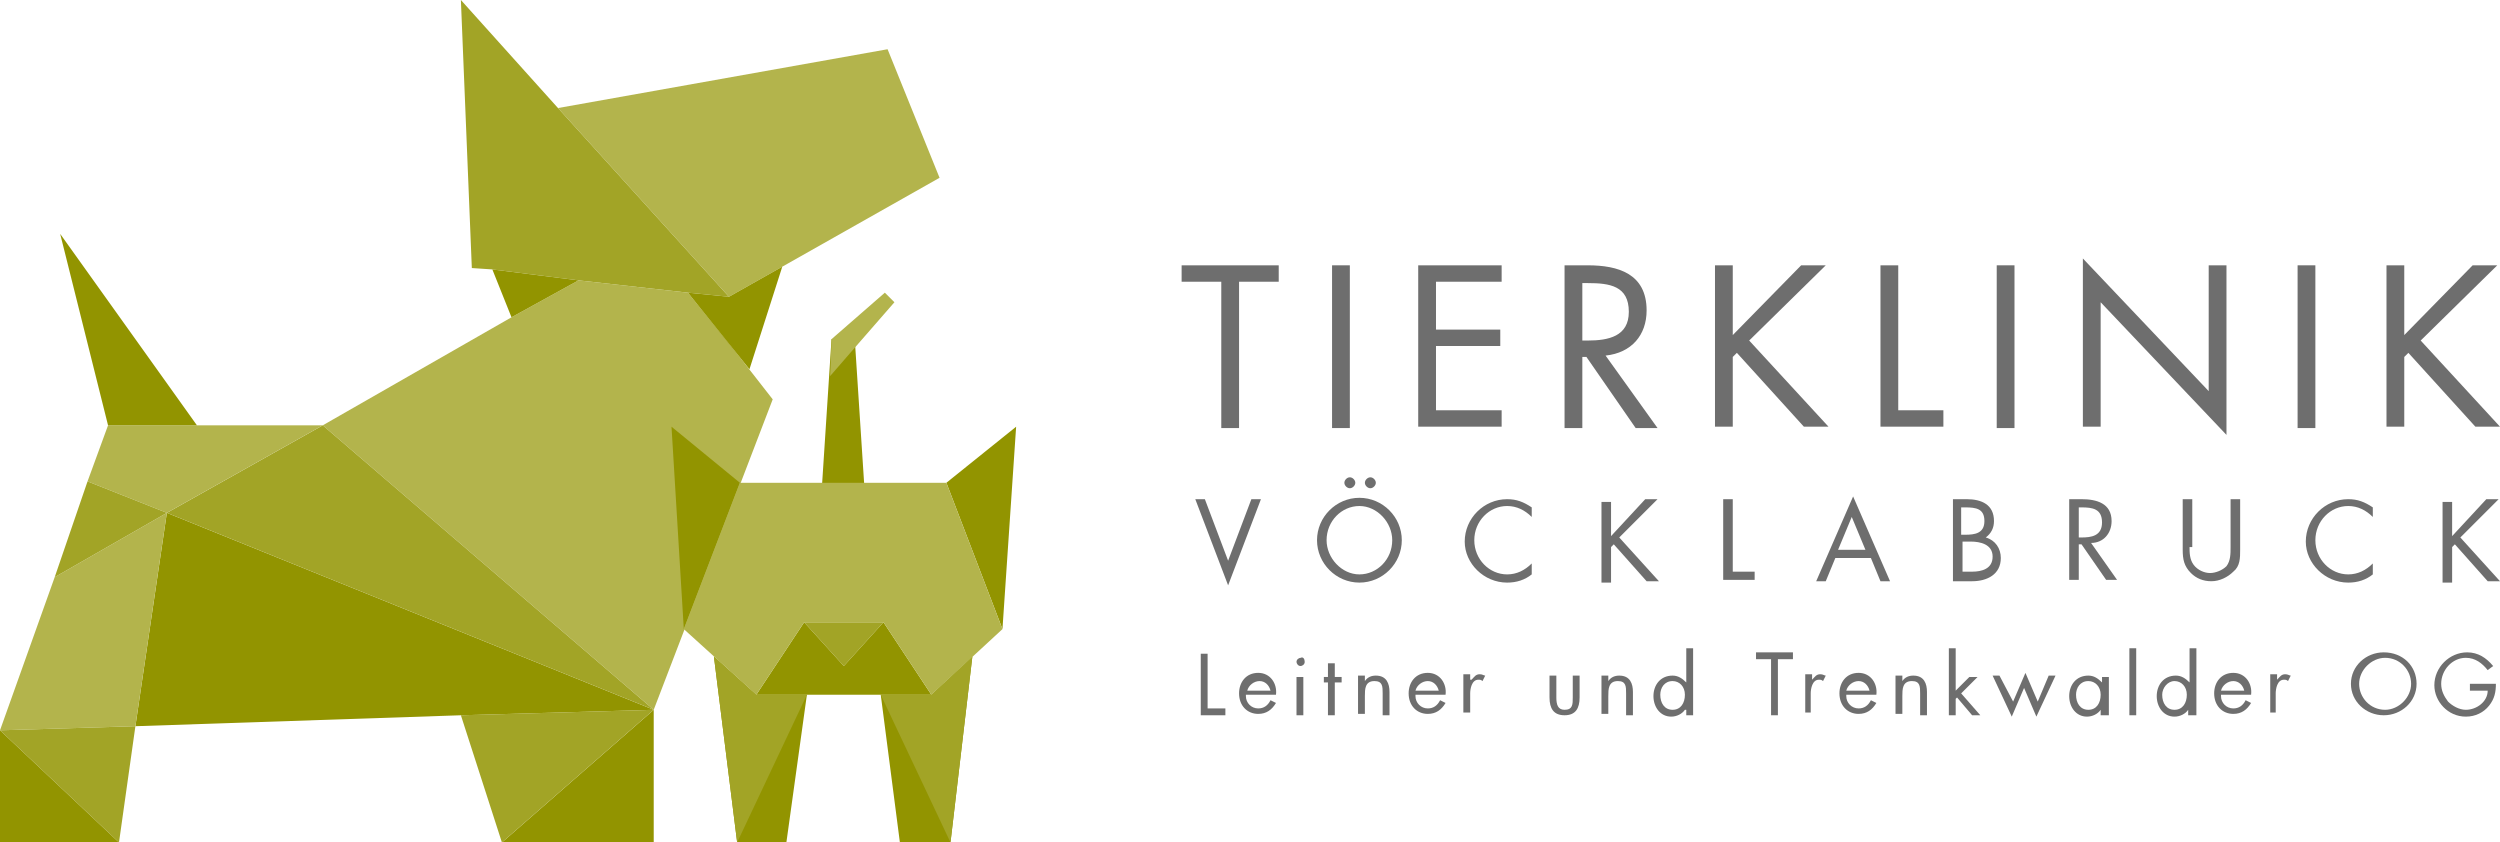 <?xml version="1.0" encoding="utf-8"?>
<!-- Generator: Adobe Illustrator 28.0.0, SVG Export Plug-In . SVG Version: 6.00 Build 0)  -->
<svg version="1.1" id="Layer_1" xmlns="http://www.w3.org/2000/svg" xmlns:xlink="http://www.w3.org/1999/xlink" x="0px" y="0px"
	 width="182.8px" height="61.6px" viewBox="0 0 182.8 61.6" style="enable-background:new 0 0 182.8 61.6;" xml:space="preserve">
<style type="text/css">
	.st0{fill:#6E6E6E;}
	.st1{fill:#B3B44C;}
	.st2{fill:#A2A426;}
	.st3{fill:#929400;}
</style>
<g>
	<path class="st0" d="M90.6,31.3h-1.3V20.6h-2.9v-1.2h7.1v1.2h-2.9V31.3z"/>
	<path class="st0" d="M98.7,31.3h-1.3V19.4h1.3V31.3z"/>
	<path class="st0" d="M103.7,19.4h6.1v1.2H105v3.5h4.7v1.2H105V30h4.8v1.2h-6.1V19.4z"/>
	<path class="st0" d="M115.7,31.3h-1.3V19.4h1.7c2.2,0,4.3,0.6,4.3,3.3c0,1.8-1.1,3.1-3,3.3l3.8,5.3h-1.6l-3.6-5.2h-0.3V31.3z
		 M115.7,24.9h0.4c1.5,0,3-0.3,3-2.1c0-1.9-1.4-2.1-3-2.1h-0.4V24.9z"/>
	<path class="st0" d="M131.7,19.4h1.8l-5.6,5.5l5.8,6.3h-1.8l-4.9-5.4l-0.3,0.3v5.1h-1.3V19.4h1.3v5.1L131.7,19.4z"/>
	<path class="st0" d="M138.8,30h3.3v1.2h-4.6V19.4h1.3V30z"/>
	<path class="st0" d="M147.3,31.3h-1.3V19.4h1.3V31.3z"/>
	<path class="st0" d="M152.3,18.9l9.2,9.7v-9.2h1.3v12.4l-9.2-9.7v9.1h-1.3V18.9z"/>
	<path class="st0" d="M169.4,31.3H168V19.4h1.3V31.3z"/>
	<path class="st0" d="M180.8,19.4h1.8l-5.6,5.5l5.8,6.3h-1.8l-4.9-5.4l-0.3,0.3v5.1h-1.3V19.4h1.3v5.1L180.8,19.4z"/>
	<path class="st0" d="M89.8,41l1.7-4.5h0.7l-2.4,6.3l-2.4-6.3h0.7L89.8,41z"/>
	<path class="st0" d="M102.5,39.5c0,1.7-1.4,3.1-3.1,3.1c-1.7,0-3.1-1.4-3.1-3.1c0-1.7,1.4-3.1,3.1-3.1
		C101.1,36.4,102.5,37.8,102.5,39.5z M97,39.5c0,1.3,1.1,2.5,2.4,2.5c1.3,0,2.4-1.1,2.4-2.5c0-1.3-1.1-2.5-2.4-2.5
		C98.1,37,97,38.1,97,39.5z M99.1,35.3c0,0.2-0.2,0.4-0.4,0.4c-0.2,0-0.4-0.2-0.4-0.4c0-0.2,0.2-0.4,0.4-0.4
		C98.9,34.9,99.1,35.1,99.1,35.3z M100.6,35.3c0,0.2-0.2,0.4-0.4,0.4c-0.2,0-0.4-0.2-0.4-0.4c0-0.2,0.2-0.4,0.4-0.4
		C100.4,34.9,100.6,35.1,100.6,35.3z"/>
	<path class="st0" d="M112,37.8c-0.5-0.5-1.1-0.8-1.8-0.8c-1.3,0-2.4,1.1-2.4,2.5s1.1,2.5,2.4,2.5c0.7,0,1.3-0.3,1.8-0.8V42
		c-0.5,0.4-1.1,0.6-1.8,0.6c-1.7,0-3.1-1.4-3.1-3c0-1.7,1.4-3.1,3.1-3.1c0.7,0,1.2,0.2,1.8,0.6V37.8z"/>
	<path class="st0" d="M120.3,36.5h0.9l-2.8,2.8l2.9,3.2h-0.9l-2.4-2.7l-0.2,0.2v2.6h-0.7v-5.9h0.7v2.5L120.3,36.5z"/>
	<path class="st0" d="M126.7,41.8h1.6v0.6H126v-5.9h0.7V41.8z"/>
	<path class="st0" d="M134.2,40.8l-0.7,1.7h-0.7l2.7-6.2l2.7,6.2h-0.7l-0.7-1.7H134.2z M135.4,37.8l-1,2.4h2L135.4,37.8z"/>
	<path class="st0" d="M142.8,36.5h1c1.1,0,2,0.4,2,1.6c0,0.5-0.2,0.9-0.6,1.2c0.7,0.2,1.1,0.8,1.1,1.5c0,1.2-1,1.7-2.1,1.7h-1.4
		V36.5z M143.5,39.1h0.2c0.7,0,1.4-0.1,1.4-1c0-0.9-0.6-1-1.4-1h-0.3V39.1z M143.5,41.8h0.7c0.7,0,1.5-0.2,1.5-1.1
		c0-0.9-0.9-1.1-1.6-1.1h-0.6V41.8z"/>
	<path class="st0" d="M152,42.4h-0.7v-5.9h0.9c1.1,0,2.2,0.3,2.2,1.6c0,0.9-0.6,1.6-1.5,1.6l1.9,2.7H154l-1.8-2.6H152V42.4z
		 M152,39.3h0.2c0.7,0,1.5-0.1,1.5-1.1c0-1-0.7-1.1-1.5-1.1H152V39.3z"/>
	<path class="st0" d="M160.1,40c0,0.4,0,0.9,0.3,1.3c0.3,0.4,0.8,0.6,1.2,0.6c0.4,0,0.9-0.2,1.2-0.5c0.3-0.4,0.3-0.9,0.3-1.4v-3.5
		h0.7v3.7c0,0.6,0,1.2-0.5,1.6c-0.4,0.4-1,0.7-1.6,0.7c-0.6,0-1.1-0.2-1.5-0.6c-0.5-0.5-0.6-1-0.6-1.7v-3.7h0.7V40z"/>
	<path class="st0" d="M173.5,37.8c-0.5-0.5-1.1-0.8-1.8-0.8c-1.3,0-2.4,1.1-2.4,2.5s1.1,2.5,2.4,2.5c0.7,0,1.3-0.3,1.8-0.8V42
		c-0.5,0.4-1.1,0.6-1.8,0.6c-1.7,0-3.1-1.4-3.1-3c0-1.7,1.4-3.1,3.1-3.1c0.7,0,1.2,0.2,1.8,0.6V37.8z"/>
	<path class="st0" d="M181.8,36.5h0.9l-2.8,2.8l2.9,3.2h-0.9l-2.4-2.7l-0.2,0.2v2.6h-0.7v-5.9h0.7v2.5L181.8,36.5z"/>
	<path class="st0" d="M88.4,51.8h1.2v0.5h-1.8v-4.5h0.5V51.8z"/>
	<path class="st0" d="M91.1,50.9c0,0.5,0.4,0.9,0.9,0.9c0.4,0,0.7-0.2,0.9-0.6l0.4,0.2c-0.3,0.5-0.7,0.8-1.3,0.8
		c-0.8,0-1.4-0.6-1.4-1.5c0-0.8,0.5-1.5,1.4-1.5c0.9,0,1.4,0.8,1.3,1.6H91.1z M92.9,50.5c-0.1-0.4-0.4-0.7-0.8-0.7
		c-0.4,0-0.8,0.3-0.9,0.7H92.9z"/>
	<path class="st0" d="M95.4,48.4c0,0.2-0.2,0.3-0.3,0.3c-0.2,0-0.3-0.2-0.3-0.3c0-0.2,0.2-0.3,0.3-0.3C95.3,48,95.4,48.2,95.4,48.4z
		 M95.3,52.3h-0.5v-2.8h0.5V52.3z"/>
	<path class="st0" d="M97.6,52.3h-0.5v-2.4h-0.3v-0.4h0.3v-1h0.5v1h0.5v0.4h-0.5V52.3z"/>
	<path class="st0" d="M99.8,49.8L99.8,49.8c0.2-0.3,0.5-0.4,0.8-0.4c0.8,0,1,0.6,1,1.2v1.7h-0.5v-1.6c0-0.5,0-0.9-0.6-0.9
		c-0.7,0-0.7,0.6-0.7,1.1v1.3h-0.5v-2.8h0.5V49.8z"/>
	<path class="st0" d="M103.5,50.9c0,0.5,0.4,0.9,0.9,0.9c0.4,0,0.7-0.2,0.9-0.6l0.4,0.2c-0.3,0.5-0.7,0.8-1.3,0.8
		c-0.8,0-1.4-0.6-1.4-1.5c0-0.8,0.5-1.5,1.4-1.5c0.9,0,1.4,0.8,1.3,1.6H103.5z M105.2,50.5c-0.1-0.4-0.4-0.7-0.8-0.7
		c-0.4,0-0.8,0.3-0.9,0.7H105.2z"/>
	<path class="st0" d="M107.6,49.7L107.6,49.7c0.2-0.2,0.3-0.4,0.6-0.4c0.2,0,0.3,0.1,0.4,0.1l-0.2,0.4c-0.1-0.1-0.2-0.1-0.3-0.1
		c-0.5,0-0.6,0.7-0.6,1v1.4h-0.5v-2.8h0.5V49.7z"/>
	<path class="st0" d="M113.8,51c0,0.5,0.1,0.9,0.6,0.9c0.6,0,0.6-0.4,0.6-0.9v-1.6h0.5v1.6c0,0.8-0.3,1.3-1.1,1.3
		c-0.8,0-1.1-0.5-1.1-1.3v-1.6h0.5V51z"/>
	<path class="st0" d="M117.6,49.8L117.6,49.8c0.2-0.3,0.5-0.4,0.8-0.4c0.8,0,1,0.6,1,1.2v1.7h-0.5v-1.6c0-0.5,0-0.9-0.6-0.9
		c-0.7,0-0.7,0.6-0.7,1.1v1.3h-0.5v-2.8h0.5V49.8z"/>
	<path class="st0" d="M123.2,51.9L123.2,51.9c-0.2,0.3-0.6,0.5-1,0.5c-0.8,0-1.3-0.7-1.3-1.5c0-0.8,0.5-1.5,1.4-1.5
		c0.4,0,0.7,0.2,1,0.5h0v-2.5h0.5v4.9h-0.5V51.9z M121.4,50.8c0,0.6,0.3,1.1,0.9,1.1c0.6,0,0.9-0.5,0.9-1.1c0-0.6-0.4-1-0.9-1
		C121.7,49.8,121.4,50.3,121.4,50.8z"/>
	<path class="st0" d="M130,52.3h-0.5v-4.1h-1.1v-0.5h2.7v0.5H130V52.3z"/>
	<path class="st0" d="M132.5,49.7L132.5,49.7c0.2-0.2,0.3-0.4,0.6-0.4c0.2,0,0.3,0.1,0.4,0.1l-0.2,0.4c-0.1-0.1-0.2-0.1-0.3-0.1
		c-0.5,0-0.6,0.7-0.6,1v1.4H132v-2.8h0.5V49.7z"/>
	<path class="st0" d="M135,50.9c0,0.5,0.4,0.9,0.9,0.9c0.4,0,0.7-0.2,0.9-0.6l0.4,0.2c-0.3,0.5-0.7,0.8-1.3,0.8
		c-0.8,0-1.4-0.6-1.4-1.5c0-0.8,0.5-1.5,1.4-1.5c0.9,0,1.4,0.8,1.3,1.6H135z M136.7,50.5c-0.1-0.4-0.4-0.7-0.8-0.7
		c-0.4,0-0.8,0.3-0.9,0.7H136.7z"/>
	<path class="st0" d="M139.1,49.8L139.1,49.8c0.2-0.3,0.5-0.4,0.8-0.4c0.8,0,1,0.6,1,1.2v1.7h-0.5v-1.6c0-0.5,0-0.9-0.6-0.9
		c-0.7,0-0.7,0.6-0.7,1.1v1.3h-0.5v-2.8h0.5V49.8z"/>
	<path class="st0" d="M143,50.5l1-1h0.6l-1.2,1.2l1.4,1.6h-0.6l-1.1-1.3l-0.1,0.1v1.2h-0.5v-4.9h0.5V50.5z"/>
	<path class="st0" d="M147.2,51.3l0.9-2.1l0.9,2.1l0.8-1.9h0.5l-1.4,3l-0.9-2.1l-0.9,2.1l-1.4-3h0.5L147.2,51.3z"/>
	<path class="st0" d="M154.1,52.3h-0.5v-0.4h0c-0.2,0.3-0.6,0.5-1,0.5c-0.8,0-1.3-0.7-1.3-1.5c0-0.8,0.5-1.5,1.4-1.5
		c0.4,0,0.7,0.2,1,0.5h0v-0.4h0.5V52.3z M151.8,50.8c0,0.6,0.3,1.1,0.9,1.1c0.6,0,0.9-0.5,0.9-1.1c0-0.6-0.4-1-0.9-1
		C152.1,49.8,151.8,50.3,151.8,50.8z"/>
	<path class="st0" d="M156.2,52.3h-0.5v-4.9h0.5V52.3z"/>
	<path class="st0" d="M160,51.9L160,51.9c-0.2,0.3-0.6,0.5-1,0.5c-0.8,0-1.3-0.7-1.3-1.5c0-0.8,0.5-1.5,1.4-1.5c0.4,0,0.7,0.2,1,0.5
		h0v-2.5h0.5v4.9H160V51.9z M158.1,50.8c0,0.6,0.3,1.1,0.9,1.1c0.6,0,0.9-0.5,0.9-1.1c0-0.6-0.4-1-0.9-1
		C158.5,49.8,158.1,50.3,158.1,50.8z"/>
	<path class="st0" d="M162.4,50.9c0,0.5,0.4,0.9,0.9,0.9c0.4,0,0.7-0.2,0.9-0.6l0.4,0.2c-0.3,0.5-0.7,0.8-1.3,0.8
		c-0.8,0-1.4-0.6-1.4-1.5c0-0.8,0.5-1.5,1.4-1.5c0.9,0,1.4,0.8,1.3,1.6H162.4z M164.1,50.5c-0.1-0.4-0.4-0.7-0.8-0.7
		c-0.4,0-0.8,0.3-0.9,0.7H164.1z"/>
	<path class="st0" d="M166.5,49.7L166.5,49.7c0.2-0.2,0.3-0.4,0.6-0.4c0.2,0,0.3,0.1,0.4,0.1l-0.2,0.4c-0.1-0.1-0.2-0.1-0.3-0.1
		c-0.5,0-0.6,0.7-0.6,1v1.4H166v-2.8h0.5V49.7z"/>
	<path class="st0" d="M176.7,50c0,1.3-1.1,2.3-2.4,2.3c-1.3,0-2.4-1-2.4-2.3c0-1.3,1.1-2.3,2.4-2.3C175.7,47.7,176.7,48.7,176.7,50z
		 M172.5,50c0,1,0.8,1.9,1.9,1.9c1,0,1.9-0.9,1.9-1.9c0-1-0.8-1.9-1.9-1.9C173.4,48.1,172.5,49,172.5,50z"/>
	<path class="st0" d="M182.5,50c0,0.6-0.1,1.1-0.5,1.6c-0.4,0.5-1,0.8-1.7,0.8c-1.3,0-2.3-1.1-2.3-2.3c0-1.3,1.1-2.4,2.4-2.4
		c0.8,0,1.4,0.4,1.9,1l-0.4,0.3c-0.4-0.5-0.9-0.9-1.6-0.9c-1,0-1.8,0.9-1.8,1.9c0,0.5,0.2,0.9,0.5,1.3c0.3,0.3,0.8,0.6,1.3,0.6
		c0.8,0,1.6-0.6,1.6-1.4h-1.3V50H182.5z"/>
</g>
<g>
	<polygon class="st1" points="64.9,3.6 68.7,13 57.2,19.5 53.3,21.7 40.8,7.9 	"/>
	<polygon class="st1" points="53.3,25.1 56.5,29.2 47.8,51.9 23.6,31.1 37.4,23.2 42.3,20.5 50.3,21.4 	"/>
	<polygon class="st2" points="53.3,21.7 50.3,21.4 42.3,20.5 36,19.7 34.5,19.6 33.7,0 40.8,7.9 	"/>
	<polygon class="st3" points="47.8,51.9 47.8,61.6 36.7,61.6 	"/>
	<polygon class="st2" points="47.8,51.9 36.7,61.6 33.7,52.3 	"/>
	<polygon class="st3" points="47.8,51.9 33.7,52.3 9.9,53.1 12.2,37.5 	"/>
	<polygon class="st2" points="47.8,51.9 12.2,37.5 23.6,31.1 	"/>
	<polygon class="st3" points="42.3,20.5 37.4,23.2 36,19.7 	"/>
	<polygon class="st1" points="23.6,31.1 12.2,37.5 6.4,35.2 7.9,31.1 14.4,31.1 	"/>
	<polygon class="st3" points="14.4,31.1 7.9,31.1 4.4,17.1 	"/>
	<polygon class="st1" points="12.2,37.5 9.9,53.1 0,53.4 4,42.2 	"/>
	<polygon class="st2" points="12.2,37.5 4,42.2 6.4,35.2 	"/>
	<polygon class="st2" points="9.9,53.1 8.7,61.6 0,53.4 	"/>
	<polygon class="st3" points="8.7,61.6 0,61.6 0,53.4 	"/>
	<polygon class="st3" points="57.2,19.5 54.8,27 50.3,21.4 53.3,21.7 	"/>
	<polygon class="st3" points="62.5,24.8 63.3,37.1 60,37.1 60.8,24.8 	"/>
	<polygon class="st1" points="60.8,24.8 64.7,21.4 65.4,22.1 62,26 60.7,27.5 	"/>
	<polygon class="st3" points="74.3,31.2 69.2,35.3 73.3,46 	"/>
	<polygon class="st2" points="64.6,45.5 61.7,48.7 58.8,45.5 	"/>
	<polygon class="st3" points="59,50.8 57.5,61.6 53.9,61.6 52.2,48 55.3,50.8 	"/>
	<polygon class="st2" points="59,50.8 53.9,61.6 52.2,48 55.3,50.8 	"/>
	<polygon class="st3" points="64.4,50.8 65.8,61.6 69.5,61.6 71.1,48 68.1,50.8 	"/>
	<polygon class="st2" points="64.4,50.8 69.5,61.6 71.1,48 68.1,50.8 	"/>
	<polygon class="st3" points="58.8,45.5 61.7,48.7 64.6,45.5 68.1,50.8 55.3,50.8 	"/>
	<polygon class="st3" points="49.1,31.2 54.1,35.3 50,46 	"/>
	<polygon class="st1" points="54.1,35.3 69.2,35.3 73.3,46 68.1,50.8 64.6,45.5 58.8,45.5 55.3,50.8 50,46 	"/>
</g>
</svg>
